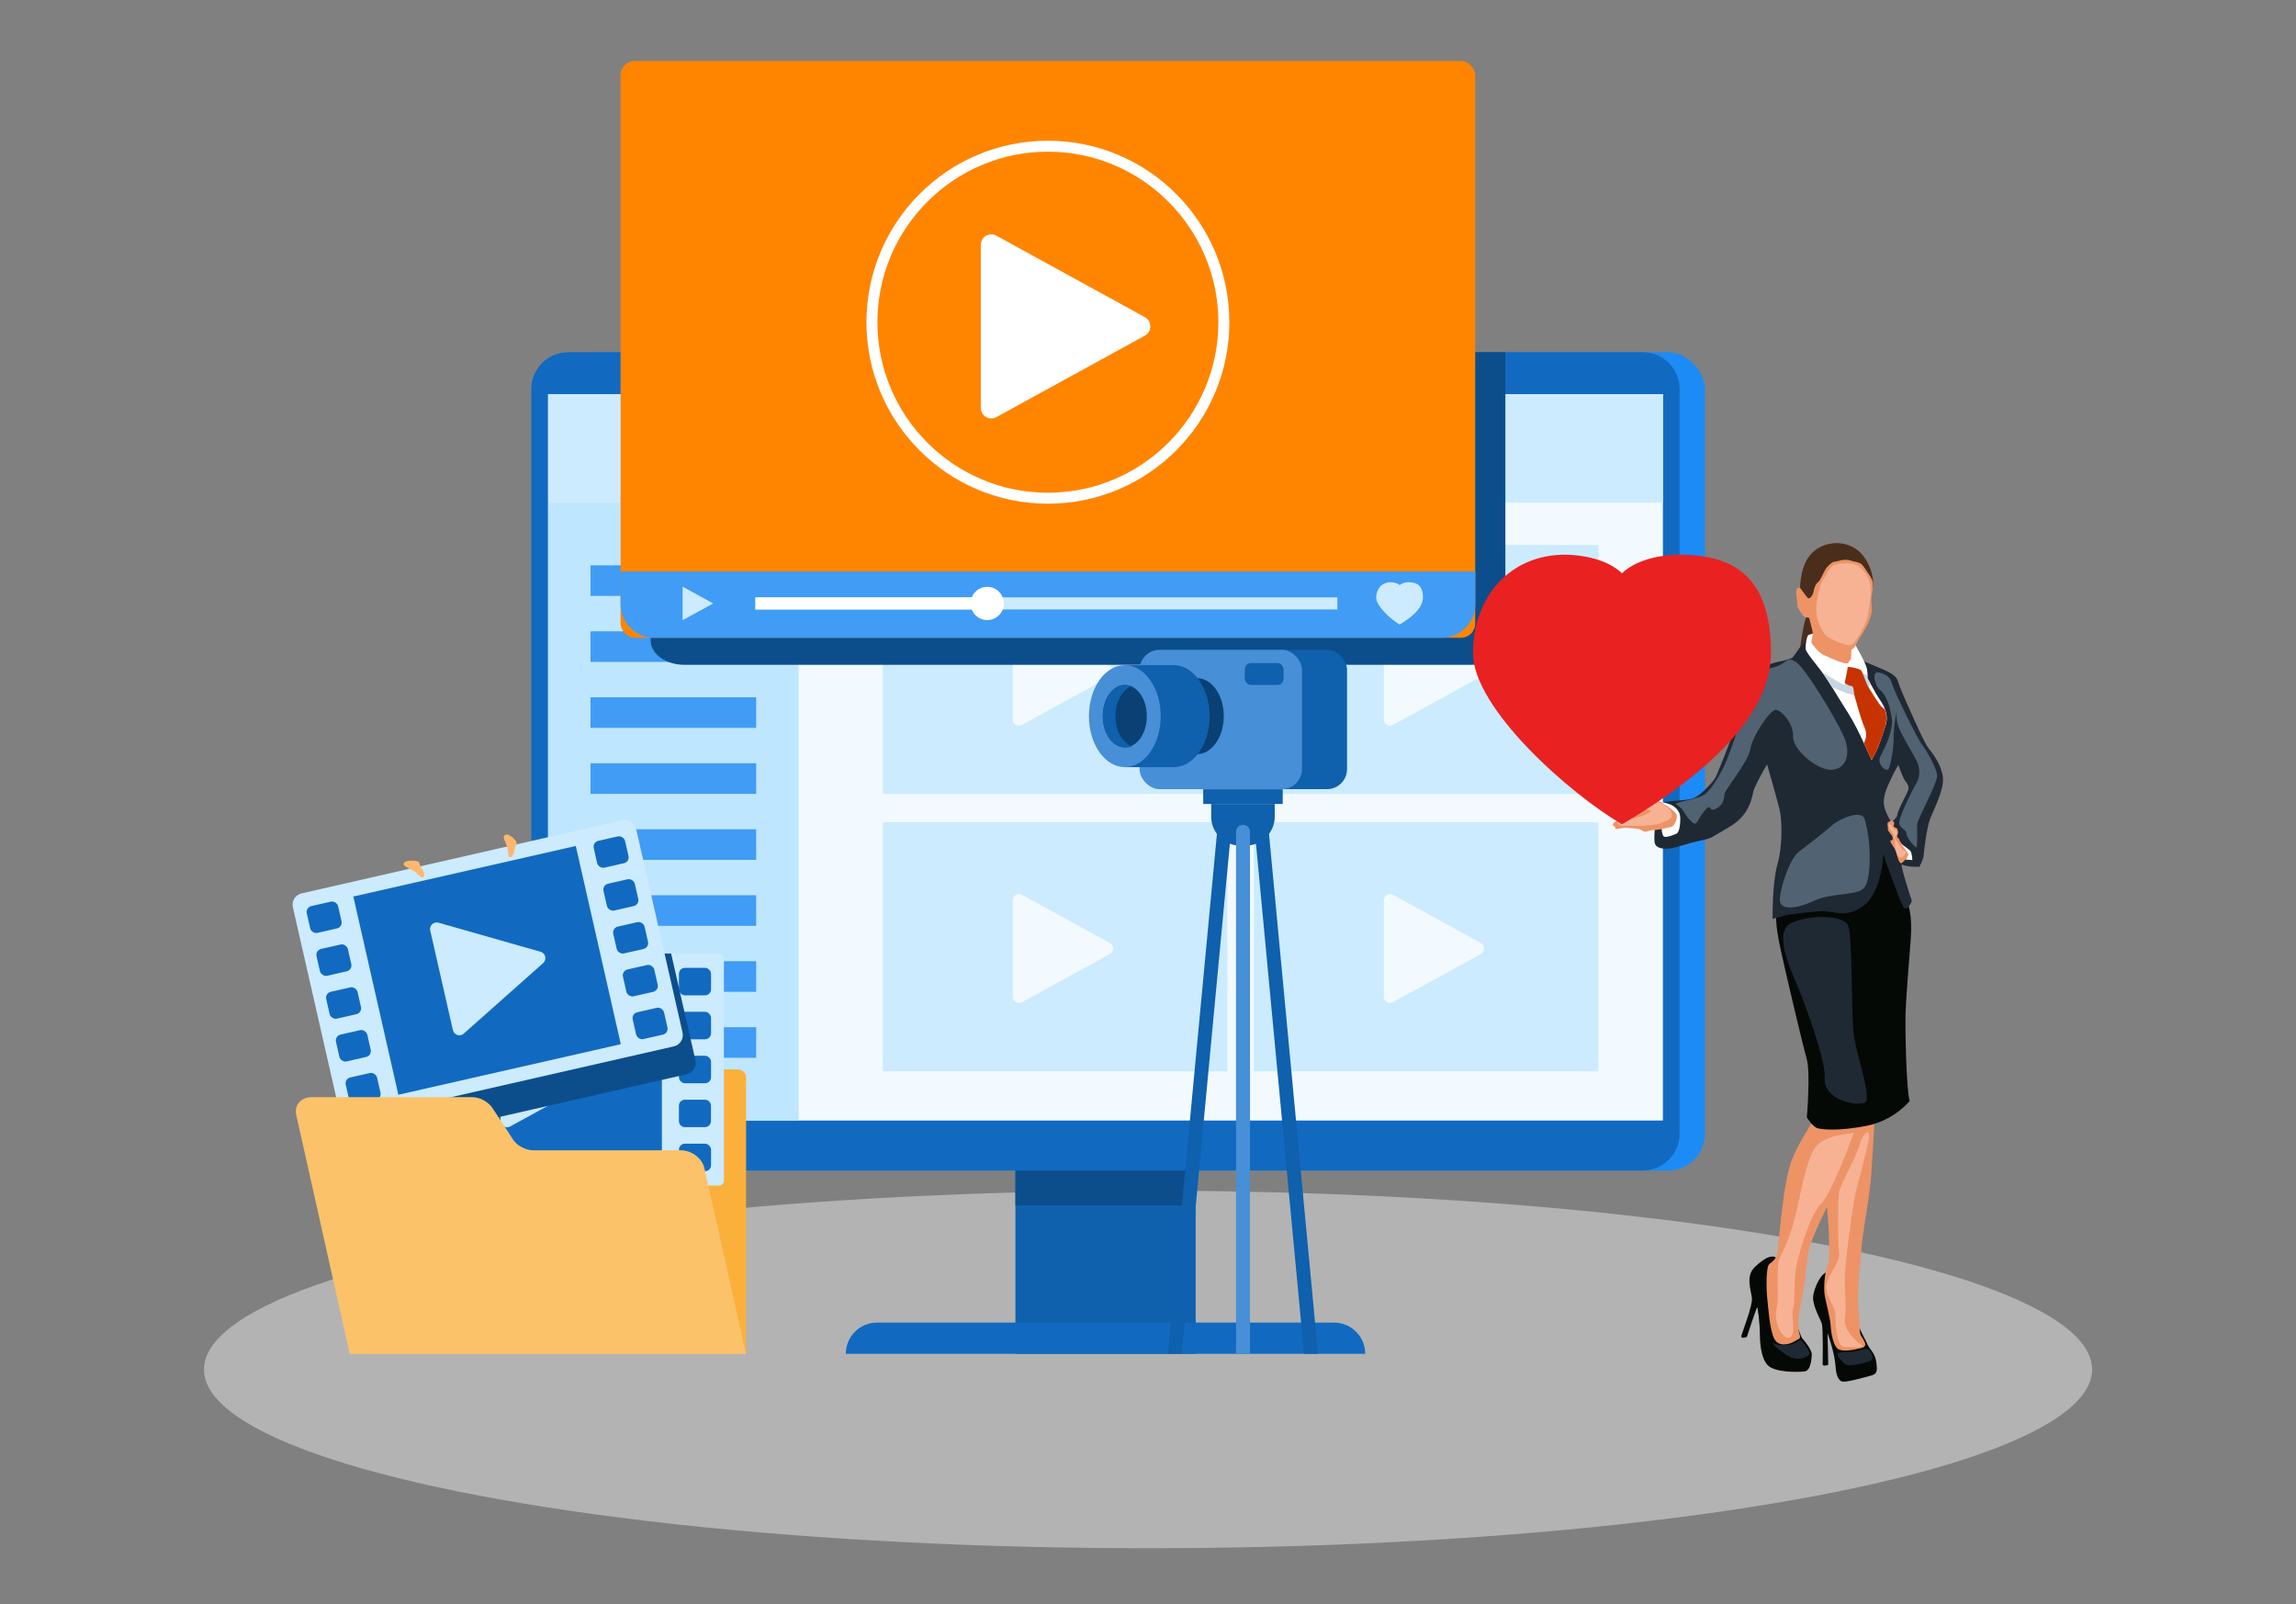 <?xml version="1.0" encoding="UTF-8"?> <svg xmlns="http://www.w3.org/2000/svg" version="1.1" viewBox="0 0 2680.1 1872"><rect x="0" y="0" width="2680.1" height="1872" fill="#808080" stroke="none"/><!-- Generator: Adobe Illustrator 29.3.0, SVG Export Plug-In . SVG Version: 2.1.0 Build 146) --><defs><style> .st0 { fill: #ccebff; } .st1 { fill: #f2faff; } .st2 { fill: #516272; } .st3 { fill: #116ac0; } .st4 { fill: #c7d6e2; } .st5 { fill: #0f60ad; } .st6 { fill: #409cf5; } .st7 { fill: #fff; } .st8 { fill: none; } .st9 { fill: #478fd6; } .st10 { fill: #1d8bf5; } .st11 { fill: #ed9366; } .st12 { fill: #1f2934; } .st13 { fill: #492e1b; } .st14 { fill: #fbc269; } .st15 { display: none; } .st16 { fill: #c63300; } .st17 { fill: #f7b294; } .st18 { fill: #ff8501; } .st19 { fill: #b3b3b3; } .st20 { fill: #ea2121; } .st21 { fill: #0c4e8c; } .st22 { fill: #ffb76e; } .st23 { fill: #bfe6ff; } .st24 { fill: #050905; } .st25 { fill: #fbb03b; } .st26 { fill: #0a4073; } </style></defs><g id="Layer_2"><g><g id="Layer_4"><ellipse class="st19" cx="1340.1" cy="1598.1" rx="1102" ry="208.6"></ellipse></g><g><g><rect class="st10" x="649.7" y="411" width="1340.5" height="955" rx="43" ry="43"></rect><rect class="st5" x="1185.3" y="1307.6" width="210.4" height="272.2"></rect><rect class="st21" x="1185.3" y="1307.6" width="210.4" height="99"></rect><path class="st3" d="M1593.6,1579.8h-606.3c0-20.1,16.3-36.4,36.4-36.4h533.5c20.1,0,36.4,16.3,36.4,36.4h0Z"></path><path class="st3" d="M663.2,411h1254.4c23.8,0,43,19.3,43,43v868.9c0,23.8-19.3,43-43,43H663.2c-23.8,0-43-19.3-43-43V454c0-23.8,19.3-43,43-43Z"></path><rect class="st1" x="639.8" y="460" width="1301.3" height="847.6"></rect></g><rect class="st0" x="639.8" y="460" width="1301.3" height="126.6"></rect><rect class="st23" x="639.8" y="586.6" width="292.5" height="721"></rect><g><rect class="st6" x="689.3" y="659.7" width="193.4" height="35.7"></rect><rect class="st6" x="689.3" y="736.7" width="193.4" height="35.7"></rect><rect class="st6" x="689.3" y="813.7" width="193.4" height="35.7"></rect><rect class="st6" x="689.3" y="890.7" width="193.4" height="35.7"></rect><rect class="st6" x="689.3" y="967.7" width="193.4" height="35.7"></rect><rect class="st6" x="689.3" y="1044.7" width="193.4" height="35.7"></rect><rect class="st6" x="689.3" y="1121.7" width="193.4" height="35.7"></rect><rect class="st6" x="689.3" y="1198.7" width="193.4" height="35.7"></rect></g><g><g><rect class="st0" x="1030.5" y="635.9" width="402.2" height="290.6"></rect><path class="st1" d="M1182.2,839.6v-112.7c0-5.5,5.9-9,10.7-6.3l102.7,56.3c5,2.7,5,9.9,0,12.7l-102.7,56.3c-4.8,2.6-10.7-.8-10.7-6.3Z"></path></g><g><rect class="st0" x="1463.6" y="635.9" width="402.2" height="290.6"></rect><path class="st1" d="M1615.3,839.6v-112.7c0-5.5,5.9-9,10.7-6.3l102.7,56.3c5,2.7,5,9.9,0,12.7l-102.7,56.3c-4.8,2.6-10.7-.8-10.7-6.3Z"></path></g><g><rect class="st0" x="1030.5" y="959.5" width="402.2" height="290.6"></rect><path class="st1" d="M1182.2,1163.2v-112.7c0-5.5,5.9-9,10.7-6.3l102.7,56.3c5,2.7,5,9.9,0,12.7l-102.7,56.3c-4.8,2.6-10.7-.8-10.7-6.3Z"></path></g><g><rect class="st0" x="1463.6" y="959.5" width="402.2" height="290.6"></rect><path class="st1" d="M1615.3,1163.2v-112.7c0-5.5,5.9-9,10.7-6.3l102.7,56.3c5,2.7,5,9.9,0,12.7l-102.7,56.3c-4.8,2.6-10.7-.8-10.7-6.3Z"></path></g></g></g><g><path class="st21" d="M759.5,411v336.4c0,15.7,17.6,28.4,39.4,28.4h918.9c21.8,0,39.4-12.7,39.4-28.4v-336.4h-997.6Z"></path><g><rect class="st18" x="724.4" y="71.2" width="997.6" height="673" rx="16.5" ry="16.5"></rect><path class="st6" d="M724.4,666.9v38c0,21.8,17.6,39.4,39.4,39.4h918.9c21.8,0,39.4-17.6,39.4-39.4v-38h-997.6Z"></path><rect class="st0" x="881.8" y="697.1" width="679.3" height="14.1"></rect><polygon class="st0" points="796.8 723.7 796.8 684.6 832.5 704.2 796.8 723.7"></polygon><rect class="st7" x="881.8" y="697.1" width="263.3" height="14.1"></rect><g><path class="st7" d="M1144.9,476v-190.3c0-9.3,9.9-15.1,18.1-10.7l173.5,95.2c8.4,4.6,8.4,16.8,0,21.4l-173.5,95.2c-8.1,4.5-18.1-1.4-18.1-10.7Z"></path><path class="st7" d="M1223.2,587.8c-116.8,0-211.8-95-211.8-211.8s95-211.8,211.8-211.8,211.8,95,211.8,211.8-95,211.8-211.8,211.8ZM1223.2,177c-109.7,0-199,89.3-199,199s89.3,199,199,199,199-89.3,199-199-89.3-199-199-199Z"></path></g><circle class="st7" cx="1152.4" cy="704.2" r="19.4"></circle><path class="st0" d="M1644.3,679.4c-3.2,0-7.9.9-10.5,3.4-2.6-2.5-7.2-3.4-10.5-3.4-10.2,0-16.9,7.9-16.9,18s17.8,25.8,27.3,31.4c9.6-5.6,27.3-17.5,27.3-31.4s-6.7-18-16.9-18Z"></path></g></g><g><g><path class="st25" d="M417.9,1247.9h443.3c5.3,0,9.7,4.3,9.7,9.7v322.2h-453c-5.3,0-9.7-4.3-9.7-9.7v-312.6c0-5.3,4.3-9.7,9.7-9.7Z"></path><g><rect class="st0" x="434" y="1112.7" width="411" height="270.7" rx="5.7" ry="5.7"></rect><g><g><rect class="st3" x="449" y="1129.4" width="37.5" height="32.1" rx="7" ry="7"></rect><rect class="st3" x="449" y="1180.7" width="37.5" height="32.1" rx="7" ry="7"></rect><rect class="st3" x="449" y="1232" width="37.5" height="32.1" rx="7" ry="7"></rect><path class="st3" d="M456.1,1283.3h23.4c3.9,0,7,3.1,7,7v18c0,3.9-3.1,7-7,7h-23.4c-3.9,0-7-3.1-7-7v-18c0-3.9,3.1-7,7-7Z"></path><rect class="st3" x="449" y="1334.6" width="37.5" height="32.1" rx="7" ry="7"></rect></g><g><rect class="st3" x="792.5" y="1129.4" width="37.5" height="32.1" rx="7" ry="7"></rect><rect class="st3" x="792.5" y="1180.7" width="37.5" height="32.1" rx="7" ry="7"></rect><rect class="st3" x="792.5" y="1232" width="37.5" height="32.1" rx="7" ry="7"></rect><path class="st3" d="M799.5,1283.3h23.4c3.9,0,7,3.1,7,7v18c0,3.9-3.1,7-7,7h-23.4c-3.9,0-7-3.1-7-7v-18c0-3.9,3.1-7,7-7Z"></path><rect class="st3" x="792.5" y="1334.6" width="37.5" height="32.1" rx="7" ry="7"></rect></g></g><rect class="st3" x="506.3" y="1129.4" width="266.3" height="237.2"></rect><path class="st0" d="M584.3,1307.7v-119.3c0-5.8,6.2-9.5,11.3-6.7l108.8,59.7c5.3,2.9,5.3,10.5,0,13.4l-108.8,59.7c-5.1,2.8-11.3-.9-11.3-6.7Z"></path><path class="st21" d="M434,1126.3v211.1l367.5-83.8c7.3-1.7,11.9-9,10.3-16.3l-28.4-124.6h-335.7c-7.5,0-13.6,6.1-13.6,13.6Z"></path></g><g><path class="st0" d="M786.4,1221.1l-374.1,85.3c-7.3,1.7-14.7-2.9-16.3-10.3l-54.1-237.3c-1.7-7.3,2.9-14.7,10.3-16.3l374.1-85.3c7.3-1.7,14.7,2.9,16.3,10.3l54.1,237.3c1.7,7.3-2.9,14.7-10.3,16.3Z"></path><g><g><rect class="st3" x="360.3" y="1053.9" width="37.5" height="32.1" rx="7" ry="7" transform="translate(-228.3 111) rotate(-12.8)"></rect><rect class="st3" x="371.7" y="1103.9" width="37.5" height="32.1" rx="7" ry="7" transform="translate(-239.1 114.8) rotate(-12.8)"></rect><rect class="st3" x="383.1" y="1153.9" width="37.5" height="32.1" rx="7" ry="7" transform="translate(-250 118.6) rotate(-12.8)"></rect><rect class="st3" x="394.5" y="1203.9" width="37.5" height="32.1" rx="7" ry="7" transform="translate(-260.8 122.3) rotate(-12.8)"></rect><rect class="st3" x="405.9" y="1253.9" width="37.5" height="32.1" rx="7" ry="7" transform="translate(-271.6 126.1) rotate(-12.8)"></rect></g><g><rect class="st3" x="695.2" y="977.6" width="37.5" height="32.1" rx="7" ry="7" transform="translate(-203 183.5) rotate(-12.8)"></rect><rect class="st3" x="706.6" y="1027.6" width="37.5" height="32.1" rx="7" ry="7" transform="translate(-213.8 187.3) rotate(-12.8)"></rect><rect class="st3" x="718" y="1077.6" width="37.5" height="32.1" rx="7" ry="7" transform="translate(-224.6 191.1) rotate(-12.8)"></rect><rect class="st3" x="729.4" y="1127.6" width="37.5" height="32.1" rx="7" ry="7" transform="translate(-235.5 194.9) rotate(-12.8)"></rect><rect class="st3" x="740.8" y="1177.6" width="37.5" height="32.1" rx="7" ry="7" transform="translate(-246.3 198.6) rotate(-12.8)"></rect></g></g><rect class="st3" x="436.1" y="1013.2" width="266.3" height="237.2" transform="translate(-237.3 154.8) rotate(-12.8)"></rect><path class="st0" d="M528.7,1202.2l-26.5-116.4c-1.3-5.7,4-10.6,9.5-9.1l119.4,34c5.8,1.7,7.5,9.1,3,13.1l-92.8,82.4c-4.3,3.9-11.2,1.6-12.5-4Z"></path></g><path class="st14" d="M598.4,1329l-23.2-35.5c-5.2-8-14.9-13.2-24.4-13.2h-186.7c-12.7,0-20.9,9.3-18.3,20.7l62.4,278.8h462.6l-48.6-216.8c-2.6-11.4-14.9-20.7-27.6-20.7h-171.9c-9.5,0-19.2-5.3-24.4-13.2Z"></path></g><path class="st22" d="M471.3,1007.4c-1.3,2.9,3.7,4.7,10,8,6.4,3.4,10.3,10.3,12.7,8.3,4.5-3.5-4.8-13.7-4.5-16.8.3-3.1-16.2-3.9-18.2.4Z"></path><path class="st22" d="M590.3,974.1c-2.9,1.3-3.5,2.2.8,11.6,3,6.6,1,14.5,4.1,14.6,5.7.3,5.3-13.5,7.6-15.6,2.3-2.1-8.3-12.6-12.6-10.7Z"></path></g><g class="st15"><path class="st8" d="M1599.1,611.9c-4.1,0-9.7,1.2-12.3,3.8l-3.3,3.3-3.3-3.3c-2.7-2.6-8.2-3.8-12.3-3.8-12.1,0-20.5,9.1-20.5,22.2s12.8,27.4,36.2,41.5c23.4-14.1,36.2-28.8,36.2-41.5s-8.4-22.2-20.5-22.2Z"></path><path class="st8" d="M1750.3,500c0-17.9-11.5-30.3-28.1-30.3s-13.3,1.6-17,5.3l-3.3,3.3-3.3-3.3c-3.8-3.7-11.2-5.3-17-5.3-16.5,0-28.1,12.5-28.1,30.3s16.7,36.6,48.4,55.6c31.7-19,48.4-38.2,48.4-55.6Z"></path><path class="st8" d="M1754.1,677.4c-5.8,0-13.3,1.6-17,5.3l-3.3,3.3-3.3-3.3c-3.8-3.7-11.2-5.3-17-5.3-16.5,0-28.1,12.5-28.1,30.3s16.7,36.6,48.4,55.6c31.7-19,48.4-38.2,48.4-55.6s-11.5-30.3-28.1-30.3Z"></path><path class="st20" d="M1701.9,566.7l2.4-1.4c36.4-21.3,55.6-43.9,55.6-65.3s-15.8-39.9-37.6-39.9-14.3,1.5-20.4,5.4c-6-3.9-14.1-5.4-20.4-5.4-21.8,0-37.6,16.8-37.6,39.9s19.2,44,55.6,65.3l2.4,1.4ZM1653.5,500c0-17.9,11.5-30.3,28.1-30.3s13.3,1.6,17,5.3l3.3,3.3,3.3-3.3c3.8-3.7,11.3-5.3,17-5.3,16.5,0,28.1,12.5,28.1,30.3s-16.7,36.6-48.4,55.6c-31.7-19-48.4-38.2-48.4-55.6Z"></path><path class="st20" d="M1754.1,667.8c-6.2,0-14.3,1.5-20.4,5.4-6-3.9-14.1-5.4-20.4-5.4-21.8,0-37.6,16.8-37.6,39.9s19.2,44,55.6,65.3l2.4,1.4,2.4-1.4c36.4-21.3,55.6-43.9,55.6-65.3s-15.8-39.9-37.6-39.9ZM1733.8,763.3c-31.7-19-48.4-38.2-48.4-55.6s11.5-30.3,28.1-30.3,13.3,1.6,17,5.3l3.3,3.3,3.3-3.3c3.8-3.7,11.2-5.3,17-5.3,16.5,0,28.1,12.5,28.1,30.3s-16.7,36.6-48.4,55.6Z"></path><path class="st20" d="M1599.1,602.3c-4.8,0-10.9,1.1-15.7,3.9-4.8-2.9-10.9-3.9-15.7-3.9-17.4,0-30.1,13.4-30.1,31.8s14.6,34.4,43.3,51.2l2.4,1.4,2.4-1.4c28.8-16.8,43.3-34.1,43.3-51.2s-12.7-31.8-30.1-31.8ZM1583.4,675.6c-23.4-14.1-36.2-28.8-36.2-41.5s8.4-22.2,20.5-22.2,9.7,1.2,12.3,3.8l3.3,3.3,3.3-3.3c2.7-2.6,8.2-3.8,12.3-3.8,12.1,0,20.5,9.1,20.5,22.2s-12.8,27.4-36.2,41.5Z"></path></g><g><polygon class="st5" points="1437.7 962.5 1421.5 962.5 1363.3 1579.8 1379.5 1579.8 1437.7 962.5"></polygon><polygon class="st5" points="1464 962.5 1480.3 962.5 1538.5 1579.8 1522.2 1579.8 1464 962.5"></polygon><g><rect class="st5" x="1382.8" y="758.3" width="189.6" height="162.6" rx="23.4" ry="23.4"></rect><rect class="st9" x="1330.2" y="758.3" width="189.6" height="162.6" rx="23.4" ry="23.4"></rect><ellipse class="st26" cx="1397.3" cy="835.7" rx="31.2" ry="44.3"></ellipse><path class="st5" d="M1370.1,776.2h-57.1v119h57.1c23.2,0,41.9-26.6,41.9-59.5s-18.8-59.5-41.9-59.5Z"></path><ellipse class="st9" cx="1313" cy="835.7" rx="41.9" ry="59.5"></ellipse><ellipse class="st26" cx="1313" cy="835.7" rx="25.7" ry="36.4"></ellipse><path class="st5" d="M1302.1,835.7c0-16.5,7.7-30.4,18.3-34.9-2.3-1-4.8-1.5-7.4-1.5-14.2,0-25.7,16.3-25.7,36.4s11.5,36.4,25.7,36.4,5-.5,7.4-1.5c-10.6-4.5-18.3-18.4-18.3-34.9Z"></path><rect class="st5" x="1453.1" y="773.7" width="45.2" height="25.6" rx="7.2" ry="7.2"></rect></g><rect class="st5" x="1404.5" y="921" width="92.8" height="17.2"></rect><path class="st5" d="M1454.1,986.8h-6.4c-18.7,0-33.9-15.2-33.9-33.9v-14.7h74.2v14.7c0,18.7-15.2,33.9-33.9,33.9Z"></path><path class="st9" d="M1450.9,962.5h0c-4.5,0-8.1,3.6-8.1,8.1v609.2h16.3v-609.2c0-4.5-3.6-8.1-8.1-8.1Z"></path></g></g></g><g id="Layer_3"><g><path class="st24" d="M2167.1,1540.1c3,10.9,10.5,23.5,13.1,29.3,2.5,5.8,8.5,9,10.1,20.7,1.5,11.8.2,13.5-8.2,15.7-8.3,2.2-25.8,7.1-31.2,6.5-5.3-.7-7.7-9-8.2-16.7-.5-7.7-2.1-15.8-4.6-24.7-2.5-8.9-4.8-15.1-4.8-15.1l.8,36.9s-6.8,2.7-6.6-1.2c.2-3.9.7-41.8-.9-46.9-1.6-5.1-10.3-19.5-10.2-30.3.2-10.8,11.1-33.6,19.7-29.6,8.5,4,31.1,55.3,31.1,55.3Z"></path><path class="st24" d="M2095.5,1540.6c2.7,7.8,6.9,19.9,8.6,21.6,1.7,1.7,11.3,13.4,10.8,18.8-.5,5.4-1,18.5-8.7,19.4-7.7.9-34.6,1.4-42.9-7.4-8.2-8.9-9-27.3-9.1-37.9,0-10.6-2.4-29-3-29.6-.6-.6-12.1,34.6-12.1,34.6,0,0-7.7,3.3-6.3-1.8,1.4-5.1,13.1-34.7,12.2-43.5-.9-8.8-7.9-25.9,3.6-36.5,11.5-10.6,21.8-17,28.5-7,6.6,9.9,18.3,69.4,18.3,69.4Z"></path><path class="st13" d="M2099.6,773.3c0-9.5,5.1-42.7,8-50.8,3-8.1,9.9-22.8,14.2-11.8,4.4,11,10.9,24.3,4.4,40.5-6.5,16.2-9.3,18.4-15.6,23-6.3,4.6-11-1-11-1Z"></path><path class="st11" d="M2099.2,1539.5c0,3.2-.5,11.3,1.3,17.2,1.8,5.9.3,4.9-5.6,8.5-5.9,3.6-18.6,7.2-23.8-2.9-5.3-10.1-7.1-36.5-8.3-48.5-1.3-12.1-1-34.7,2-38.1,3-3.4,8.9-4.8,10.4-16.5,1.5-11.7,6.3-80.7,16.6-106.1,10.3-25.5,26.1-44.8,27.7-52.7,1.6-7.9,71.1-25.1,69.4-4.4-1.6,20.7-3.1,58.9-5.1,80.9-2,22-10.7,68.5-11.2,82.6-.5,14.1-6.2,48.1-2.4,75.5.9,9.1,0,17.7,1.5,22.2,1.5,4.5,11,13.6,1.2,15.9-9.8,2.3-20.8,4.5-26.8,1.4-6-3.2-8.6-18.2-9.2-27.8-.6-9.6-6.1-28.8-7.1-36.4-1-7.6-.2-24,3.2-32.2,3.4-8.2,2-17,1.9-32.5,0-15.5-2.3-37.2-2.3-37.2,0,0-18.2,37.2-20.9,49.2-2.7,12.1-4.4,34-5.7,42.8-1.3,8.9-6.4,31.1-6.6,39.3Z"></path><path class="st24" d="M2229.2,1284.7s-18,22.8-50.5,29.1c-32.5,6.3-50.9,4.4-56.9,2.8-6-1.5-12.7-12.7-12.7-12.7,0,0,4.4-51.8,0-67.5-4.4-15.7-24.2-98.8-30.5-128.1s-7.3-43.5-1.7-58.9c5.6-15.4,100.3-67.9,109.3-68.4,8.9-.5,26.8,29.8,34.3,52,7.5,22.1,12.1,34.5,9.9,63-2.2,28.6-5.3,66.1-6,84.7-.7,18.5.7,90.6,4.8,104.2Z"></path><path class="st12" d="M2267.9,907c-1.6-14.3-10.9-26.4-16.3-33.2-5.4-6.8-16.5-32.6-21-42.5-4.5-9.8-13-28.8-15.2-36.5-2.2-7.7-13.2-11.8-21-15.2-7.8-3.5-22.1-8.7-31.7-14.1-9.6-5.4-47.9-18.9-52.6-18.5-4.7.4-16,18.7-17.6,20.3-1.6,1.5-11.6,4.1-17,5-5.4,1-15.4,5.2-21,6-5.6.8-14.3,8.5-18.7,18.3-4.3,9.8-10.5,47.7-12.3,56.4-1.8,8.7-17.2,45.2-19.8,51.9-2.5,6.8-17.9,22.2-25.4,25.9-7.4,3.7-23.7,2.9-34.3,5.2-10.5,2.3-13.8,36.7-12.7,46.4,1.1,9.7,15.2,8.4,22.5,6.9,7.3-1.6,18.3-5.8,31.2-8.4,12.9-2.6,11.4-2.8,34.6-16.5,23.2-13.7,25.7-34.9,27-40.7,1.3-5.8,16-33,16.3-31.1.4,1.9,10.9,37.8,14.3,51.7,3.4,13.9,3.4,44.4-2.5,64.8-6,20.5-5.6,63.2-5.6,63.2,0,0,12.9-3.7,16.3-4.5,3.4-.8,26-3.6,40.1-4.5,14.1-.9,29.9,9.8,51-7.3,21.2-17.1,22-62.3,22-59.7s18.2,52.5,22.8,61.1c4.6,8.6,10.4-6,10.4-6,0,0-15.3-45.7-11.1-42.6,4.2,3.1,20.1,2.7,20.1,2.7,0,0,4.5-9.5,4.7-12.5.2-3.1,3.3-32.6,7.8-44,4.5-11.4,16.3-33.6,14.7-47.9ZM2225,927.5c-3.6,7.1-9.8,19.1-10.2,23.2-.4,4.1-7.3,8.7-7.3,8.7-3.3-6.2-9.4-16.2-8.5-25.7.9-9.5,4.2-15.8,8.5-25.1,4.4-9.3,8.5-16,8.5-16,0,0,4.7,14.9,8.9,20.1,4.2,5.2,3.6,7.7,0,14.9Z"></path><path class="st11" d="M1943.4,937.9c-1.9-.2-4.1-2.9-9.6-3-5.5-.1-10.8-.5-14.6.3-3.8.8-8.9.8-13.4,1.1-4.5.3-9.7-1.6-14.2-1.6-4.5,0-10.6,1.4-11.1,4.5-.5,3.2,6.9,5.6,9.7,6,2.7.5,9.4.5,12.1,1.2,2.7.6,9.5,1.3,7.9,2.6-1.6,1.4-4.7,3.7-7.4,4.3-2.7.6-7.9,1.2-10.1,2-2.2.8-9.2,3.8-9.8,6.1-.6,2.3,1.1,3.3,2.2,3.1,1-.3-1.1,2.9,1.8,2.9s7.9-1.7,12.1-1.4c4.2.3,10.8.9,13.8,1.4,3,.5,5.4,4.1,9.5,2.9,4.1-1.2,5.3-1.6,7.8-1.6,2.5,0,10.3-1.5,13.9-1.5s12.4-.8,13.2-4.4c.8-3.6,2.9-12.9,1.6-14.2-1.3-1.3-15.2-10.7-15.2-10.7Z"></path><path class="st7" d="M1941.3,936.5s6.2.8,10.7,3.4c4.5,2.6,8.6,6.9,9.2,12.7.6,5.7-.4,18.1-3.9,20-3.4,1.9-12.9,5.2-15.1,3.6-2.2-1.6-2.6-8.8-2.6-8.8,0,0,9.4-1.8,12-2.8,2.7-1,8-10.6,4.7-15.4-3.3-4.8-16.7-12.6-16.7-12.6h1.7Z"></path><path class="st11" d="M2227.9,998.4s-6.6,8.5-8.5,8.9c-1.9.4-3.6-4.2-4.4-7.3-.8-3.2-2.5-8.1-3.7-10.2-1.2-2.1-5.9-7.8-4.3-8.9,1.6-1.1,2.3.2,2.3-1.8s.2-2.2-1.2-4.4c-1.4-2.2-4.8-5-4.4-7.8.4-2.8-1.3-5.7,0-7,1.3-1.4,4.9-3,5.9-1.9,1.1,1.1,2.2,2.5,1,4.7-1.2,2.2,2.1,3.2,2.9,3.5.8.3,1.7,1.5,2.1,4.7.4,3.2-2.1,3.8-.7,6.1,1.4,2.3,2.2,1.4,2.5,3.6.4,2.1,5.1,7.2,6.3,8.5,1.2,1.3,6,7.4,6,7.4l-1.7,2.1Z"></path><path class="st7" d="M2218.8,984.7s9.9,6.3,11.5,8.8c1.6,2.5,2,10.1,2,10.1l-8.1-.5s4-4.9,3.3-6.9c-.7-1.9-8.7-11.6-8.7-11.6Z"></path><path class="st7" d="M2201,846.5c-4,12.7-8.5,25.1-10,28.3-1.6,3.2-6.3,12.3-6.3,12.3,0,0-3.8-8.9-8.9-19.7-5.4-11.7-12.3-25.6-17.3-33.4-6.2-9.6-13.5-21.7-19.9-32-3.6-5.8-7-11-9.7-14.9-.7-1-1.4-2-2.2-3-7.7-10.3-19-23.1-19.1-27.4-.1-4.8,1.5-14.7,3.3-15.6,1.8-.9,6.4-2.2,12.3-2.2s36.3,4.6,39.9,9.8c3.6,5.1,15,25.3,16.2,31.9.6,3.4.7,6.1.7,7.9,0,1.7-.2,2.6-.2,2.6,0,0,1.6,3,3.8,7.1,3.2,6,7.8,14.1,10.5,18,2.1,3,4.6,7,6.3,11.6,2,5.4,2.9,11.7.7,18.5Z"></path><path class="st4" d="M2183.6,798.4s-8.5,14.3-10.3,14.7c-1.8.4-16.1-3.1-24.8-7-2.6-1.2-6.2-2.6-9.9-4.1-3.6-5.8-7-11-9.7-14.9-.7-1-1.4-2-2.2-3,9.7,6.1,23.8,14.6,25.5,14.8,2.4.3,3.7-9.3,4-10.3.2-1,9.7-2.6,11.2-2.2,1.6.4,3.7-3,3.7-3,0,0,5.5,3,8.8,5.1,0,1.7-.2,2.6-.2,2.6,0,0,1.6,3,3.8,7.1Z"></path><path class="st16" d="M2201,846.5c-4,12.7-8.5,25.1-10,28.3-1.6,3.2-6.3,12.3-6.3,12.3,0,0-3.8-8.9-8.9-19.7,2.6-6.9,4.1-10.3.3-19.3-5-12-8.6-27.1-10.8-34.2-2.2-7.1-.6-13.1-4.6-13.5-4-.4-7.4-3.6-7.4-3.6,0,0,3.5-16.1,3.4-17.9-.1-1.8,13.7,1.3,15.6,3.2,1.9,1.9,5.8,14.8,8.2,18.9,2.4,4.1,13.2,21.4,15.9,23.8.8.7,2.2,1.7,3.7,3.1,2,5.4,2.9,11.7.7,18.5Z"></path><path class="st11" d="M2186.3,687.5c0,.1,0,.3-.1.4-1,4-2.5,9.8-1.5,18.2,1,8.7-1.1,14.2-3.8,20.6-2.7,6.5-8.5,14.8-11,19.1-2.5,4.3-4.5,10.4-8.1,12-1.9.9.4,9.9-2.1,12.4-2.5,2.5-.7,5.3-8.2,3.3-7.5-2-19.2-7.5-23.7-9.6-4.5-2.1-12.6-12-13.3-13.8-.7-1.7,2.5-9.2,1-14.5-1.4-5.3-3.4-13.8-3.7-14.5-.3-.7-5.3,0-7.3-3-2-3-5.5-7.8-6.2-10-.7-2.1-.4-8.7-1-11.1-.6-2.4-1.4-9.9,1.1-10.6,2.5-.6,2.8-.5,2.8-.5,0,0-.7-28.7,16-42.8,16.8-14.1,43.4-12.5,57.1,4.5,13.7,17.1,12.9,35.8,11.9,39.7Z"></path><path class="st13" d="M2186.3,687.5c0,.1,0,.3-.1.4-.1-1.5-.1-3.1,0-5,.6-7.5-5-12.6-9.8-20.3-4.8-7.6-8.2-5.8-16-8.4-7.8-2.6-15.2,1-18.1,1.1-2.9,0-7.8,3.8-10.8,8.1-3,4.3-6.2,13.5-9.4,16.1-3.3,2.6-4.6,7.6-5.2,11.1-.5,3.5-4.4,9.3-6.6,7.2-2.2-2-7.8-10.4-9.1-11.8,0,0-.7-28.7,16-42.8,16.8-14.1,43.4-12.5,57.1,4.5,13.7,17.1,12.9,35.8,11.9,39.7Z"></path><path class="st2" d="M1957.5,939.1c-7.3-2.7,23-5.6,32.2-12,9.1-6.4,21-28.1,25.4-38.9,4.4-10.8,15.3-39.7,15.6-49.7.3-10,6.1-40,15.3-47.6,9.1-7.6,10.7-8.5,25.3-12.4,14.6-3.9,14.1-13.6,25.6-5.6,11.4,8.1,45,64,54.9,85.5,9.9,21.4,2.9,39.9-14.4,39.9s-45-24-44.4-39.1c.6-15.1-13-29.7-19.6-30.9-6.6-1.2-28.1,31-30.3,45.8-2.1,14.8-29.4,46.9-30.1,52.5-.7,5.6-.7,12.6-10.4,17.3-9.7,4.7-3.4-9-13.3,2.7-9.9,11.7-7.6,20.3-17,10-9.4-10.3-4.3-9.2-14.6-17.4Z"></path><path class="st2" d="M2176.4,955.5c8.1,24.3,8.1,69.8,0,80.1-8.1,10.3-37.3,5.5-58.7,15.5-21.4,10-40.3,11.6-40.1-1.4.2-13,11.3-47.3,22-55.6,10.8-8.3,30.9-23.6,39.1-31.1,8.1-7.5,34.1-18.5,37.7-7.5Z"></path><path class="st2" d="M2194.8,883c5.3-10.2,15.4-30.1,13.5-44.3-1.9-14.1-6.4-27.6-13.5-33.3-7.1-5.7-9.4-21.9-2.8-20.8,6.6,1.1,14.2,3.9,16.5,13,2.3,9.1,30.8,66.6,35.1,71.4,4.3,4.8,16.5,26.5,17.6,35.4,1.1,8.9-23.8,52.3-23.4,58.2.4,5.9,0,24.9-.4,26.2-.4,1.4-11.6-9.6-11.9-15.7-.3-6.2-10.4-6.5-8.2-15.7,2.1-9.2,14.8-35.4,19.1-42.3,4.3-6.8,5.6-16.9,1.5-25.8-4.1-8.9-17.8-30.6-21.5-40.4-3.8-9.8-2.3-19.2-2.3-19.2,0,0-3.6,15.3-3.6,29.7s-3.2,31.3-5.6,37.2c-2.4,5.9-14.6-4.9-10.1-13.7Z"></path><path class="st12" d="M2175.7,1287.3c-15.5,3.4-47.3-6.8-45.7-28.8,1.6-21.9-25.4-92.7-32.3-109.1-6.9-16.4-28.7-62.5-6.4-72.5,22.3-10,60.9-9.1,66,3.2,5.1,12.3,3.9,98.1,6,123.2,2.1,25.1,24,81.4,12.4,84Z"></path><path class="st12" d="M2070.7,1567.7c5.3,2.8,18,2.4,23.7,0,5.7-2.4,6.6-5.5,9-2.7,2.4,2.7,9.6,11.9,8.7,14.8-.9,2.9-10.2,8.5-20.7,4.4-10.5-4.1-27.2-19.8-20.8-16.4Z"></path><path class="st12" d="M2181,1589.1c-6.7,1.8-21.4,5.6-26.1,3.3-4.7-2.3-12.7-12.8-9.1-13.7,3.6-.9,10.9-.9,16-1.2,5.1-.3,14.6-3.2,16.1-3.7,1.6-.5,5.7,2,7.4,7.9,1.7,5.9-3.1,7-4.3,7.3Z"></path><path class="st17" d="M2164,1321.8c-6,17-27.9,73.9-38.5,83.1-10.6,9.1-28,60.2-29.8,80.9-1.7,20.7-.4,33.5-2.7,42-2.4,8.4,4.1,30.3-3.9,33.1-7.9,2.7-19.2-16.4-15.3-33.5,3.9-17.1-2.3-49.5,4.8-62.1,7.1-12.5,14.4-32.6,19.7-57.7,5.4-25.1,12.6-60.7,22.3-70.7,9.6-10,26.6-12.5,33.7-13.5,7.1-.9,9.7-1.5,9.7-1.5Z"></path><path class="st17" d="M2171.6,1332.9c-2.3,13.3-23.4,48.6-24.9,58.2-1.5,9.6-1.5,56.8,0,70.7,1.5,13.9-18,29.9-14.6,44.3,3.4,14.4,10.5,18,10.5,29.7s1.4,36.3,10.9,36.3,25.4,1.1,18.1-3.7c-7.3-4.8-20.5-18-18.1-31,2.4-13-.7-26.5,0-47.7.7-21.2,7.3-66.6,10.4-86.7,3.1-20.1,18.6-68.9,17.9-78.5-.6-9.6-9.6,4.3-10.3,8.4Z"></path><path class="st17" d="M2168.6,660c5.6,4.2,13.9,12.5,14.9,24.9,1,12.3-2.4,25.6-3.3,33.6-.9,8.1-13,30.3-18.4,33.5-5.4,3.2-22-4.9-28.3-8.8-6.3-4-14.9-21.9-13.4-35.6,1.4-13.7,5-28.1,8.8-32.4,3.8-4.3,5.7-13.8,12.9-16.1,7.2-2.3,21.4-3,26.8,1Z"></path><path class="st17" d="M1889.7,936.5c3.1-1.1,16,2.9,20.4,2.8,4.4-.2,18.8-4.2,24.1-3.5,5.3.7,16.3,7.6,17.4,14.1,1.1,6.5-10.1,9.6-14.6,11.2-4.4,1.7-17.9,2.4-20.6,2.7-2.7.3-18.9-.6-21.1,0-2.3.6-10.9-4-4.9-5.3,6-1.4,20.7-4.6,25.6-6,4.9-1.3,11.6-5.4,11.6-6.1s-7.6-2.7-17.1-3c-9.6-.3-32.9-2.7-20.9-7Z"></path><path class="st17" d="M2205.9,961.8c1,0,2,1.8,4.2,4.6,2.2,2.7,4.6,1.3,4.1,6.1-.5,4.8-3.6,3.9-.9,7.8,2.7,3.9,3.6,5.5,6,9.4,2.4,4,8.6,2,4,8.1-4.6,6.1-8.4,1.6-9.8-3.5-1.4-5.1-1.3-10.6-1.7-13-.4-2.4-1.3-7.5-2.9-10-1.6-2.4-6.6-9.1-3-9.4Z"></path></g></g><g id="Layer_41" data-name="Layer_4"><path class="st20" d="M1959.8,647.3c-20.5,0-50,5.7-66.5,21.7-16.5-16.1-46-21.7-66.5-21.7-64.8,0-107.4,49.9-107.4,114.7s113,164.3,173.9,199.9c60.8-35.6,173.9-111.3,173.9-199.9s-42.5-114.7-107.4-114.7Z"></path></g></svg> 